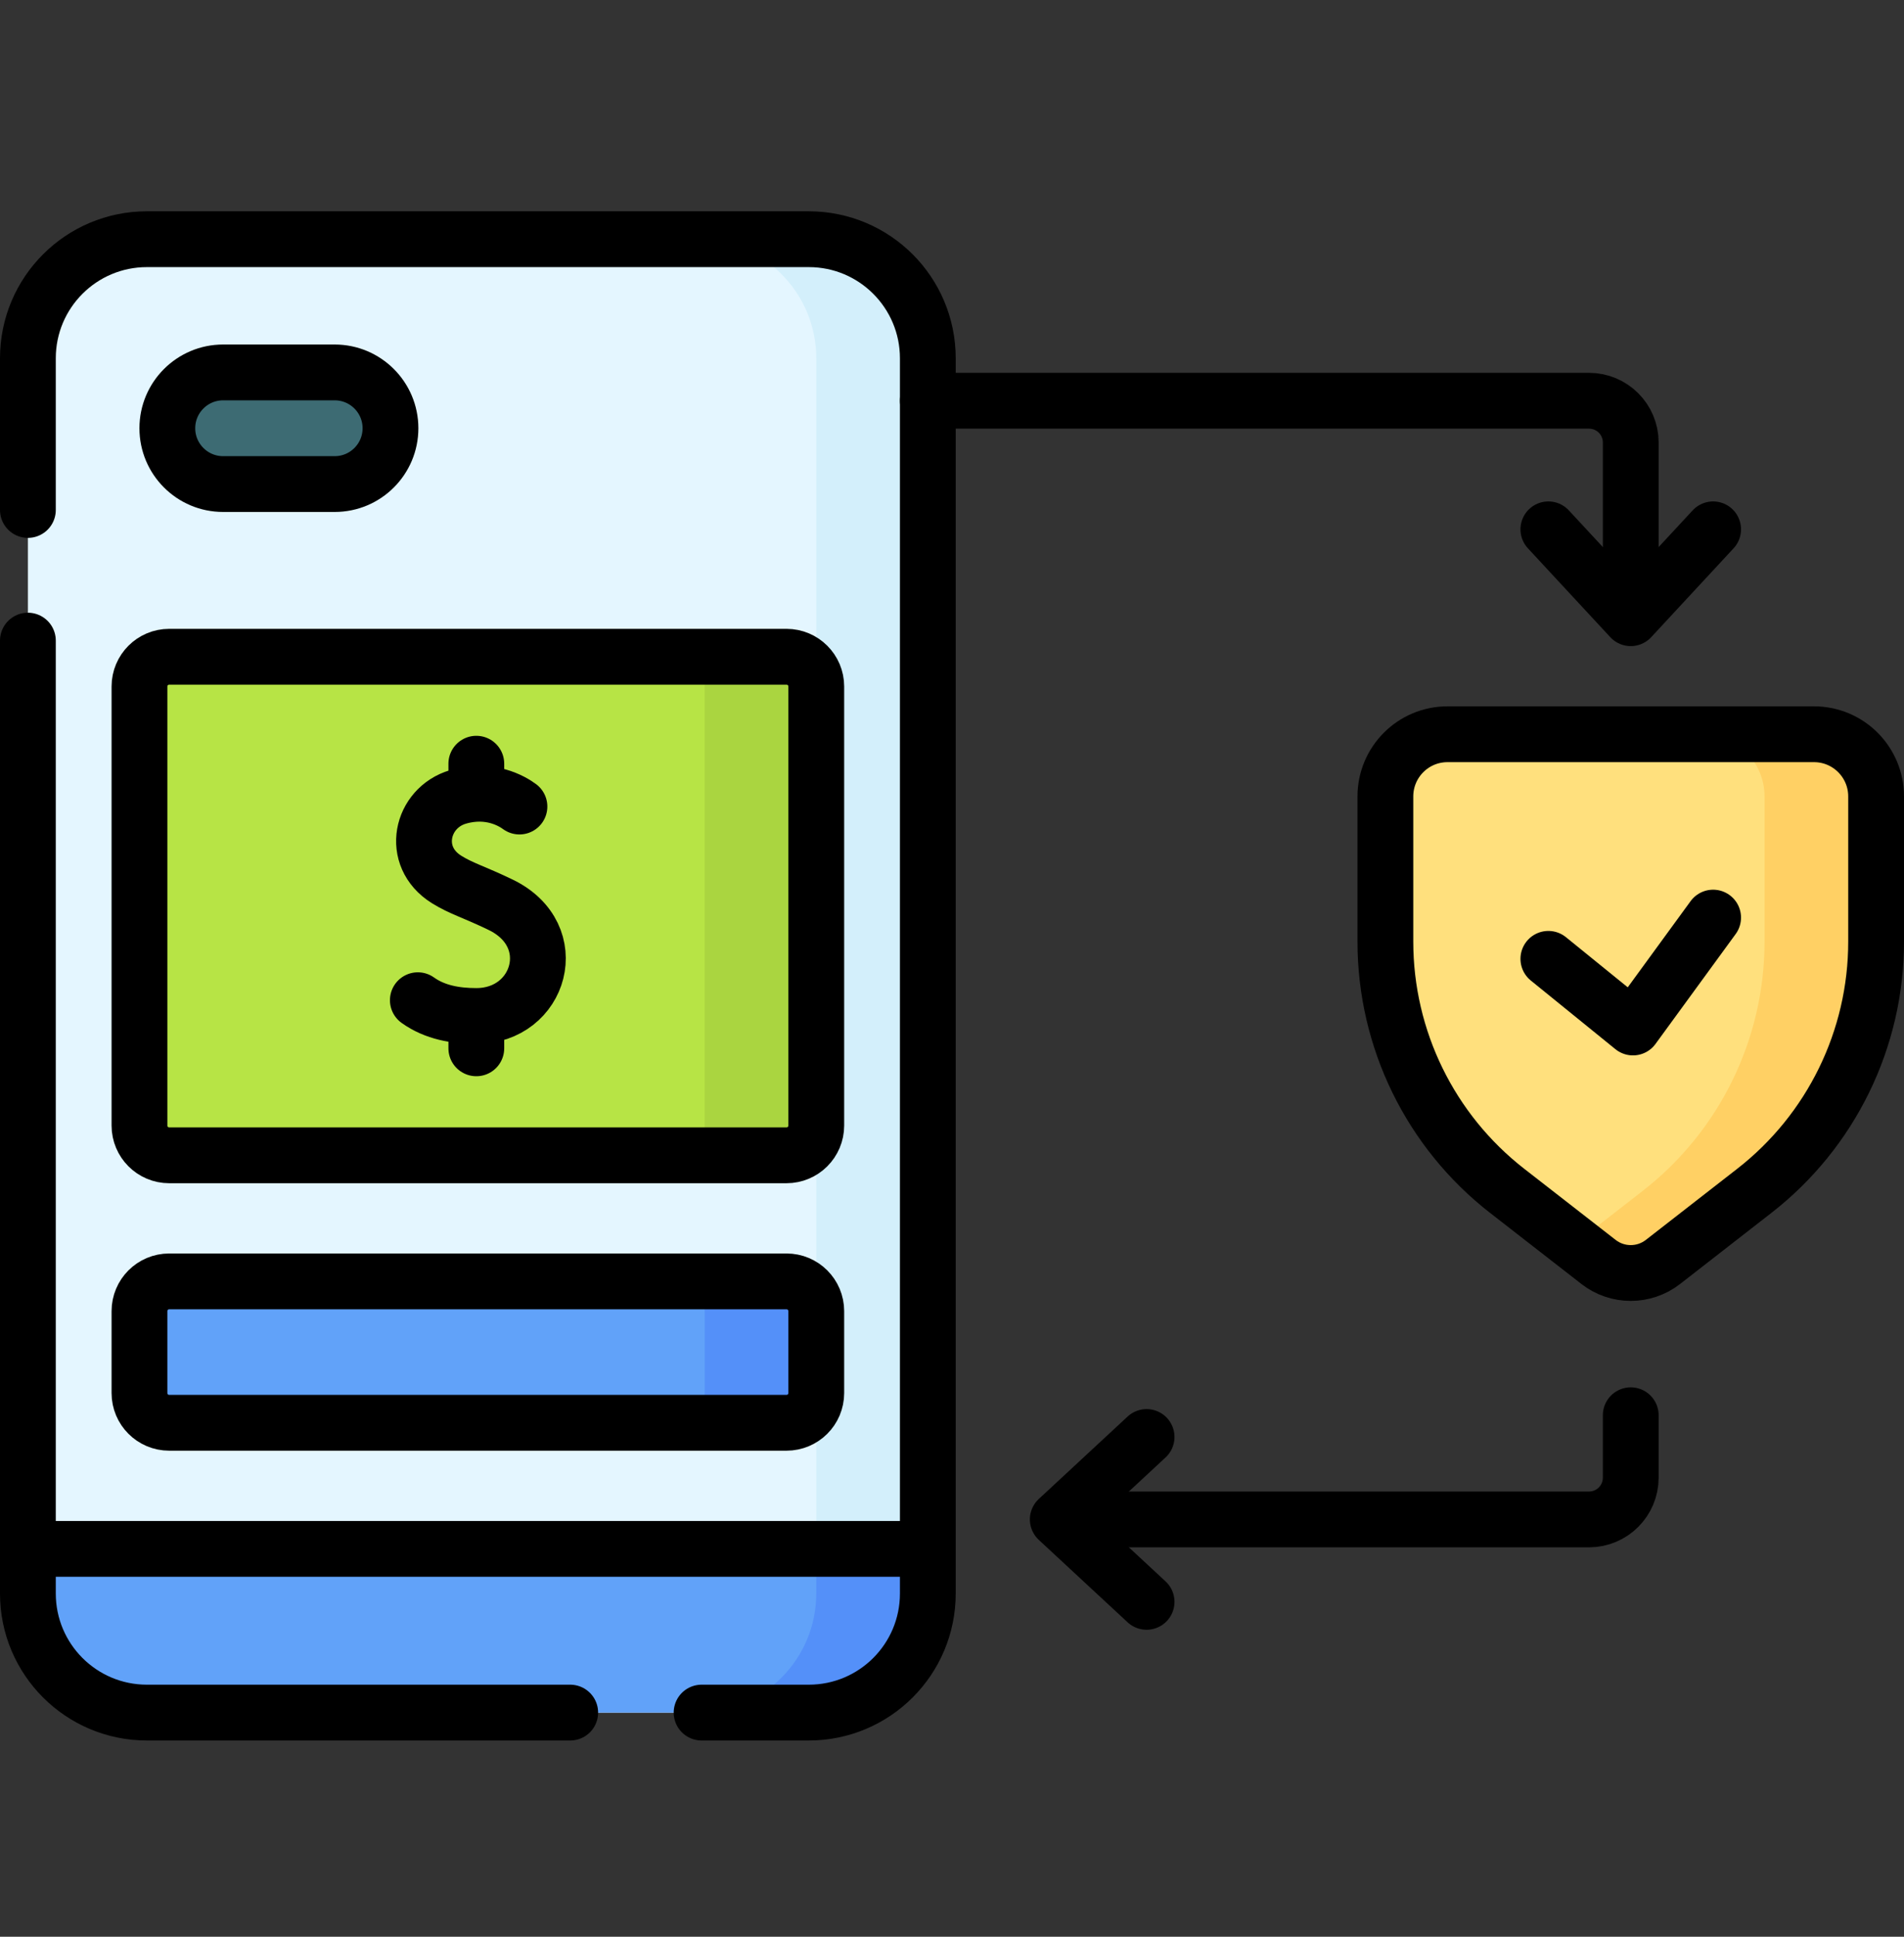 <svg width="60" height="61" viewBox="0 0 60 61" fill="none" xmlns="http://www.w3.org/2000/svg">
<rect x="0" y="0" width="60" height="61" fill="#333333" stroke="none"/>
<path d="M25.488 53.94H4.629C2.558 53.94 0.879 52.261 0.879 50.19V11.284C0.879 9.213 2.558 7.534 4.629 7.534H25.488C27.559 7.534 29.238 9.213 29.238 11.284V50.19C29.238 52.261 27.559 53.94 25.488 53.94Z" fill="#E4F6FF"/>
<path d="M25.488 7.534H21.973C24.044 7.534 25.723 9.213 25.723 11.284V50.19C25.723 52.261 24.044 53.94 21.973 53.94H25.488C27.559 53.94 29.238 52.261 29.238 50.19V11.284C29.238 9.213 27.559 7.534 25.488 7.534Z" fill="#D3EFFB"/>
<path d="M25.488 53.94H4.629C2.558 53.94 0.879 52.261 0.879 50.19V48.784H29.238V50.19C29.238 52.261 27.559 53.94 25.488 53.94Z" fill="#61A2F9"/>
<path d="M25.723 48.784V50.19C25.723 52.261 24.044 53.94 21.973 53.94H25.488C27.559 53.94 29.238 52.261 29.238 50.19V48.784H25.723Z" fill="#5490F9"/>
<path d="M5.273 13.488C5.273 12.518 6.06 11.73 7.031 11.73H10.547C11.518 11.73 12.305 12.518 12.305 13.488C12.305 14.459 11.518 15.246 10.547 15.246H7.031C6.06 15.246 5.273 14.459 5.273 13.488Z" fill="#3D6B73"/>
<path d="M55.284 37.506L52.405 39.746C51.807 40.211 50.97 40.211 50.373 39.746L47.493 37.506C45.072 35.622 43.657 32.726 43.657 29.659V25.084C43.657 24.003 44.533 23.126 45.614 23.126H57.164C58.245 23.126 59.121 24.003 59.121 25.084V29.659C59.121 32.726 57.705 35.622 55.284 37.506Z" fill="#FFE07D"/>
<path d="M57.164 23.126H53.648C54.729 23.126 55.605 24.003 55.605 25.084V29.659C55.605 32.726 54.19 35.622 51.769 37.506L49.631 39.169L50.373 39.746C50.97 40.211 51.807 40.211 52.405 39.746L55.284 37.506C57.705 35.622 59.121 32.726 59.121 29.659V25.084C59.121 24.003 58.245 23.126 57.164 23.126Z" fill="#FFD064"/>
<path d="M4.395 35.45V21.622C4.395 21.105 4.814 20.685 5.332 20.685H24.785C25.303 20.685 25.723 21.105 25.723 21.622V35.45C25.723 35.968 25.303 36.388 24.785 36.388H5.332C4.814 36.388 4.395 35.968 4.395 35.45Z" fill="#B7E445"/>
<path d="M24.785 20.685H21.27C21.787 20.685 22.207 21.105 22.207 21.622V35.45C22.207 35.968 21.787 36.388 21.27 36.388H24.785C25.303 36.388 25.723 35.968 25.723 35.45V21.622C25.723 21.105 25.303 20.685 24.785 20.685Z" fill="#AAD540"/>
<path d="M4.395 43.875V41.297C4.395 40.779 4.814 40.359 5.332 40.359H24.785C25.303 40.359 25.723 40.779 25.723 41.297V43.875C25.723 44.393 25.303 44.812 24.785 44.812H5.332C4.814 44.812 4.395 44.393 4.395 43.875Z" fill="#61A2F9"/>
<path d="M24.785 40.359H21.27C21.787 40.359 22.207 40.779 22.207 41.297V43.875C22.207 44.393 21.787 44.812 21.27 44.812H24.785C25.303 44.812 25.723 44.393 25.723 43.875V41.297C25.723 40.779 25.303 40.359 24.785 40.359Z" fill="#5490F9"/>
<path d="M17.969 53.94H4.629C2.558 53.94 0.879 52.261 0.879 50.19V20.177" stroke="black" stroke-width="1.758" stroke-miterlimit="10" stroke-linecap="round" stroke-linejoin="round"/>
<path d="M0.879 16.062V11.284C0.879 9.213 2.558 7.534 4.629 7.534H25.488C27.559 7.534 29.238 9.213 29.238 11.284V50.19C29.238 52.261 27.559 53.94 25.488 53.94H22.109" stroke="black" stroke-width="1.758" stroke-miterlimit="10" stroke-linecap="round" stroke-linejoin="round"/>
<path d="M1.074 48.784H29.062" stroke="black" stroke-width="1.758" stroke-miterlimit="10" stroke-linecap="round" stroke-linejoin="round"/>
<path d="M55.284 37.506L52.405 39.746C51.807 40.211 50.97 40.211 50.373 39.746L47.493 37.506C45.072 35.622 43.657 32.726 43.657 29.659V25.084C43.657 24.003 44.533 23.126 45.614 23.126H57.164C58.245 23.126 59.121 24.003 59.121 25.084V29.659C59.121 32.726 57.705 35.622 55.284 37.506Z" stroke="black" stroke-width="1.758" stroke-miterlimit="10" stroke-linecap="round" stroke-linejoin="round"/>
<path d="M48.793 30.2L51.459 32.362L53.985 28.901" stroke="black" stroke-width="1.758" stroke-miterlimit="10" stroke-linecap="round" stroke-linejoin="round"/>
<path d="M16.369 25.403C16.148 25.24 15.438 24.806 14.435 25.099C13.27 25.441 12.913 26.976 14.072 27.699C14.542 27.992 14.931 28.088 15.775 28.496C17.776 29.462 17.023 32 15.01 32C14.359 32 13.705 31.888 13.167 31.503" stroke="black" stroke-width="1.758" stroke-miterlimit="10" stroke-linecap="round" stroke-linejoin="round"/>
<path d="M15.01 32.234V33.018" stroke="black" stroke-width="1.758" stroke-miterlimit="10" stroke-linecap="round" stroke-linejoin="round"/>
<path d="M15.01 24.054V24.886" stroke="black" stroke-width="1.758" stroke-miterlimit="10" stroke-linecap="round" stroke-linejoin="round"/>
<path d="M4.395 35.45V21.622C4.395 21.105 4.814 20.685 5.332 20.685H24.785C25.303 20.685 25.723 21.105 25.723 21.622V35.45C25.723 35.968 25.303 36.388 24.785 36.388H5.332C4.814 36.388 4.395 35.968 4.395 35.45Z" stroke="black" stroke-width="1.758" stroke-miterlimit="10" stroke-linecap="round" stroke-linejoin="round"/>
<path d="M4.395 43.875V41.297C4.395 40.779 4.814 40.359 5.332 40.359H24.785C25.303 40.359 25.723 40.779 25.723 41.297V43.875C25.723 44.393 25.303 44.812 24.785 44.812H5.332C4.814 44.812 4.395 44.393 4.395 43.875Z" stroke="black" stroke-width="1.758" stroke-miterlimit="10" stroke-linecap="round" stroke-linejoin="round"/>
<path d="M29.238 12.622H50.074C50.8 12.622 51.389 13.21 51.389 13.936V18.663" stroke="black" stroke-width="1.758" stroke-miterlimit="10" stroke-linecap="round" stroke-linejoin="round"/>
<path d="M51.389 44.575V46.541C51.389 47.267 50.8 47.856 50.074 47.856H34.334" stroke="black" stroke-width="1.758" stroke-miterlimit="10" stroke-linecap="round" stroke-linejoin="round"/>
<path d="M48.793 16.672L51.389 19.471L53.985 16.672" stroke="black" stroke-width="1.758" stroke-miterlimit="10" stroke-linecap="round" stroke-linejoin="round"/>
<path d="M36.132 45.26L33.333 47.856L36.132 50.452" stroke="black" stroke-width="1.758" stroke-miterlimit="10" stroke-linecap="round" stroke-linejoin="round"/>
<path d="M5.273 13.488C5.273 12.518 6.06 11.73 7.031 11.73H10.547C11.518 11.73 12.305 12.518 12.305 13.488C12.305 14.459 11.518 15.246 10.547 15.246H7.031C6.06 15.246 5.273 14.459 5.273 13.488Z" stroke="black" stroke-width="1.758" stroke-miterlimit="10" stroke-linecap="round" stroke-linejoin="round"/>
</svg>

